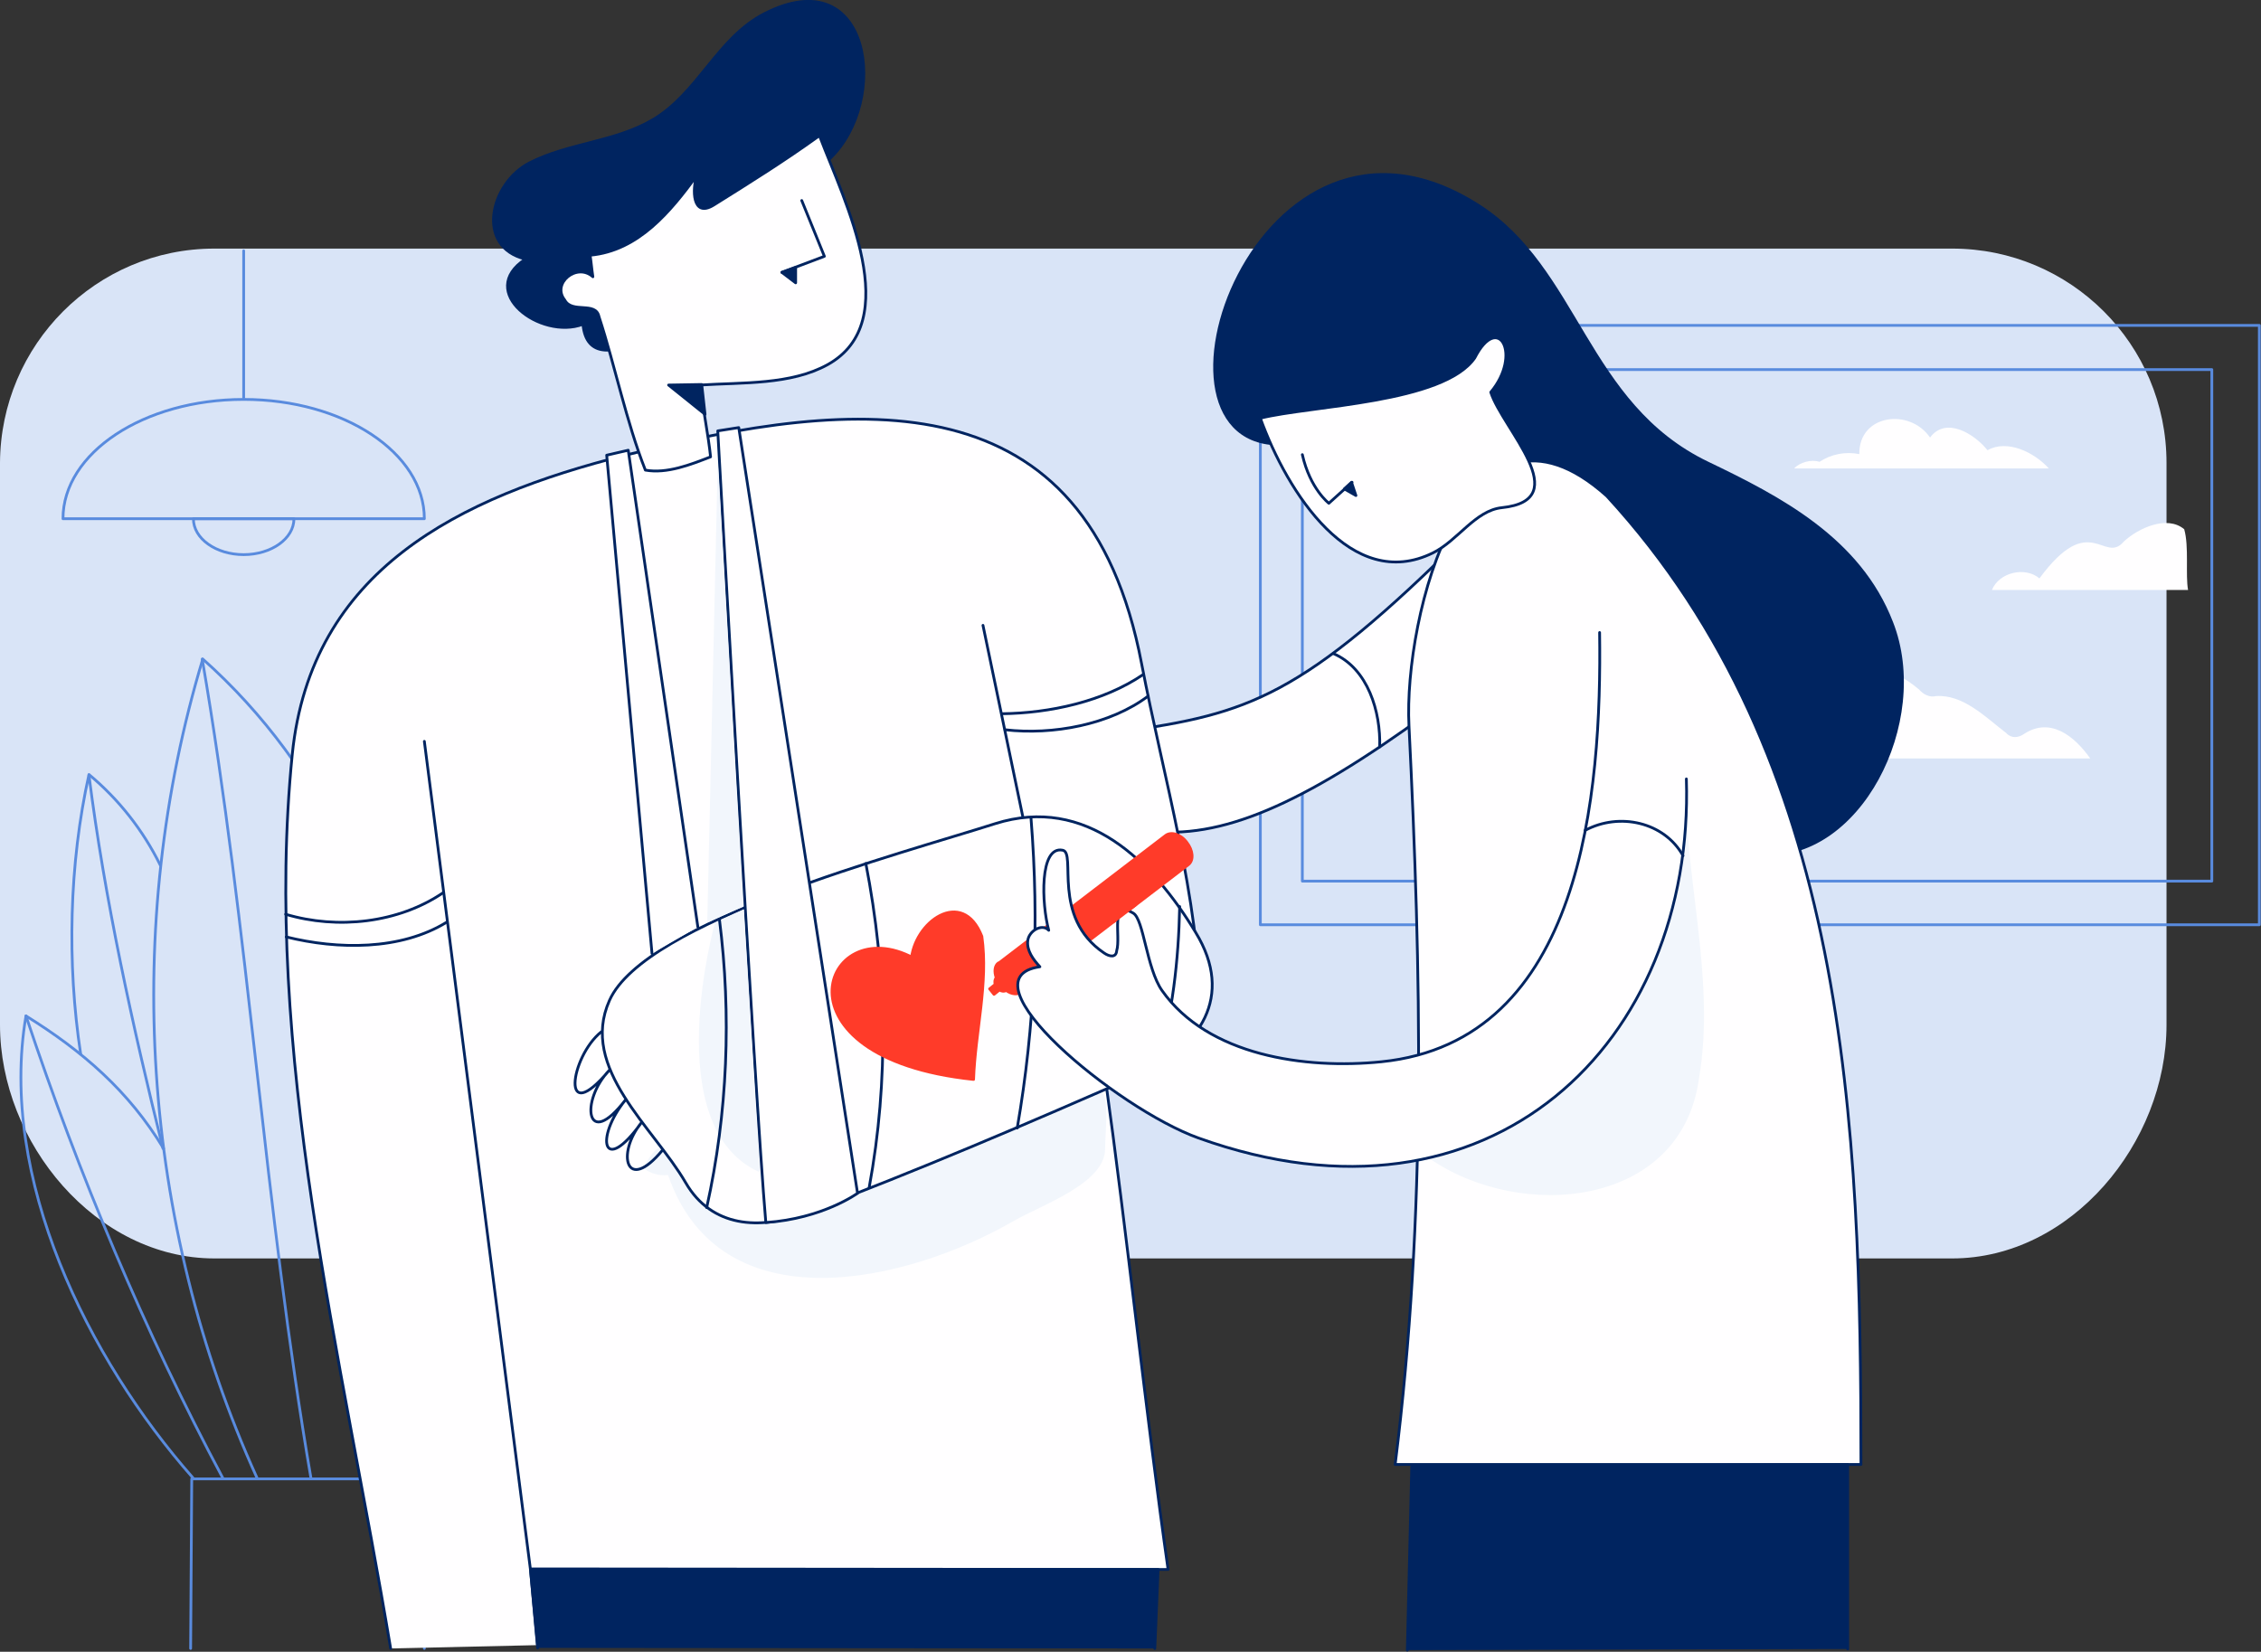 <?xml version="1.0" encoding="utf-8"?>
<!-- Generator: Adobe Illustrator 27.3.1, SVG Export Plug-In . SVG Version: 6.00 Build 0)  -->
<svg version="1.1" id="Layer_1" xmlns="http://www.w3.org/2000/svg" xmlns:xlink="http://www.w3.org/1999/xlink" x="0px" y="0px"
	 viewBox="0 0 409.2 299" style="enable-background:new 0 0 409.2 299;" xml:space="preserve">
<rect x="0" y="0" width="409.2" height="299" fill="#333333" stroke="none"/>
<style type="text/css">
	.st0{fill:#D9E4F7;}
	.st1{fill:none;stroke:#598BDE;stroke-width:0.5;stroke-linecap:round;stroke-linejoin:round;stroke-miterlimit:10;}
	.st2{fill:#FFFEFF;}
	.st3{fill:#FFFEFF;stroke:#002460;stroke-width:0.5;stroke-linecap:round;stroke-linejoin:round;stroke-miterlimit:10;}
	.st4{fill:#002460;stroke:#002460;stroke-width:0.5;stroke-linecap:round;stroke-linejoin:round;stroke-miterlimit:10;}
	.st5{fill:none;stroke:#002460;stroke-width:0.5;stroke-linecap:round;stroke-linejoin:round;stroke-miterlimit:10;}
	.st6{fill:#F2F6FC;}
	.st7{fill:#002460;}
	.st8{fill:#FF3B29;stroke:#FF3B29;stroke-width:0.5;stroke-linecap:round;stroke-linejoin:round;stroke-miterlimit:10;}
	.st9{fill:#FF3B29;}
</style>
<g>
	<g>
		<path class="st0" d="M38.8,45h314.5c21.4,0,38.8,17.3,38.8,38.8v101.7c0,21.4-17.3,42.3-38.8,42.3H38.8
			C17.4,227.8,0,206.9,0,185.5V83.8C0.1,62.4,17.4,45,38.8,45z"/>
		<path class="st1" d="M408.9,58.9H228.1v108.5h180.8L408.9,58.9L408.9,58.9z"/>
		<path class="st1" d="M400.3,66.9H235.7v92.6h164.6V66.9z"/>
		<path class="st1" d="M34.5,298.4l0.2-30.7h42.1v30.7"/>
		<path class="st1" d="M46.5,267.5c-20.9-46.1-24.4-99.8-9.8-148.2c11,9.8,19.9,21.9,26.1,35.3"/>
		<path class="st1" d="M29,156.6c-3.1-6.3-7.5-11.9-12.9-16.4c-3.6,16.2-4,34.2-1.5,50.6"/>
		<path class="st1" d="M29.6,207.9c-6.3-10.4-14.6-17.6-24.9-24c-5,29.4,11.2,62,30.2,83.6"/>
		<path class="st1" d="M36.6,119.3c8.4,48.9,11.3,99.5,19.7,148.4"/>
		<path class="st1" d="M16.1,140.3c2.8,22.3,8,45.9,13.4,67.6"/>
		<path class="st1" d="M4.7,183.9c9.6,28.8,21.4,57,35.7,83.8"/>
		<path class="st1" d="M11.4,93.9C11.4,82,26,72.3,44.1,72.3S76.8,82,76.8,93.9H11.4z"/>
		<path class="st1" d="M53.2,93.9c0,3.6-4.1,6.5-9.1,6.5S35,97.5,35,93.9H53.2z"/>
		<path class="st1" d="M44.1,72V45.4"/>
		<path class="st2" d="M337.3,137.3h41c-2.9-4.1-7.2-7.5-11.9-4.5c-1.1,0.8-2.4,0.9-3.3-0.1c-3.9-3-7.8-7-12.7-6.7
			c-1.2,0.3-2.3-0.3-3.1-1.2C336.2,115.5,337.6,130.1,337.3,137.3z"/>
		<path class="st2" d="M396,106.8h-35.5c1.3-3.2,6-4.3,8.6-2.1c9.2-12.5,11.7-2.4,15.3-6.7c2.6-2.4,7.8-4.8,10.9-2.2
			C396.2,98.9,395.5,104.1,396,106.8z"/>
		<path class="st2" d="M324.7,84.8h46.1c-2.7-3-7.6-5.3-11.1-3.3c-2.3-2.9-7.5-6.2-10.4-2.3c-3.7-5.4-12.9-4.2-12.8,3
			c-2.5-0.5-5.1,0-7.2,1.4C327.8,83.1,325.7,83.7,324.7,84.8z"/>
		<path class="st3" d="M265.5,96.5c-30,30-39.7,32.6-61.9,35.9c1.7,6.6,3.3,12.2,6.6,18.2c13.3,0.7,28.7-6.8,52.4-24.6
			C264.3,115.8,266.2,107.3,265.5,96.5z"/>
		<path class="st4" d="M150.2,28.7c10.9-10.4,7.5-36.2-11.9-26.2c-8.5,4.4-12,14.4-20.2,19.2c-6.8,4-15.3,4.2-22.3,7.8
			c-7.1,3.7-9.8,15.2-0.7,17.4c-9,5.9,2.7,14.7,10.4,11.8c1.2,12.6,21.1-3.8,25.8-7.4C139,45.4,142.4,36.1,150.2,28.7z"/>
		<path class="st2" d="M70.7,298.4c-8.8-52.9-23.2-108.2-17.8-161.9C56.3,103.2,83,90,113.2,82.4c42.4-10.7,83.5-14.2,93.4,37.7
			c4,20.8,10.4,42.3,10.7,63.3c-4.4,5.2-11.7,7.6-17.3,11.5c3.8,27.2,7.5,61.9,11.4,89.2H96l1.3,13.7"/>
		<path class="st5" d="M70.7,298.4c-8.8-52.9-23.2-108.2-17.8-161.9C56.3,103.2,83,90,113.2,82.4c42.4-10.7,83.5-14.2,93.4,37.7
			c4,20.8,10.4,42.3,10.7,63.3c-4.4,5.2-11.7,7.6-17.3,11.5c3.8,27.2,7.5,61.9,11.4,89.2H96l1.3,13.7"/>
		<path class="st3" d="M148.1,24.7c-6.1,4.4-12.5,8.4-18.9,12.4c-4,2.5-3.9-3-3.1-5.3c-4.7,6.4-10.5,13.6-19.3,14.4
			c0.2,1.3,0.3,2.6,0.5,3.9c-2.9-2.6-7.5,1.2-5.1,4.2c1.3,2.5,5.6,0.2,6.2,3c3,9.2,4.9,18.9,8.4,27.8c3.9,0.7,8.2-1,11.8-2.4
			c-0.4-3.9-1.3-8.2-1.9-13c7.7-0.5,16.4,0,23.1-3.7c14-7.8,3.1-29.4-1.4-41.2C148.5,24.7,148.5,24.8,148.1,24.7z"/>
		<path class="st5" d="M145.1,36.3l4.1,10.1l-7.7,2.9"/>
		<path class="st4" d="M121,69.7l6-0.1l0.6,5.4L121,69.7z"/>
		<path class="st4" d="M141.5,49.3l2.5-0.9v2.8L141.5,49.3z"/>
		<path class="st6" d="M116.4,211.4c1.2,1,2.9,1.5,4.5,1.3c9.5,27.4,43.2,19.5,62.6,8.3c5-2.9,16.6-6.8,16.5-13.1
			c0-3.6,1.3-11.9-2.3-10.8c-24.2,5.6-49.5,29.4-74.4,14.3C120,204.8,118.2,208.4,116.4,211.4z"/>
		<path class="st5" d="M76.8,134.2L96,284.1"/>
		<path class="st3" d="M180.1,149.1c-17.2,5.5-63.4,17.6-69.8,32c-5.5,12.3,8,23,13.8,33c4.7,8.1,13.4,8.6,21.6,5.5
			c20.4-7.7,40.5-16.3,60.5-25.1c10.9-4.8,17.3-14.1,10.2-25.7C208.6,155.9,196.6,143.9,180.1,149.1z"/>
		<path class="st5" d="M177.9,113.2l7.2,34.6"/>
		<path class="st5" d="M156.7,156.3c3.8,19.5,4.2,39.2,0.6,58.7"/>
		<path class="st5" d="M186.6,148.2c1.5,18.7,0.7,37.5-2.5,56"/>
		<path class="st5" d="M213.5,164.1c-0.2,9.8-1.3,19.5-4.1,28.9"/>
		<path class="st2" d="M118,172.6l-8.2-90.2l3.9-0.9l12.6,86.3"/>
		<path class="st5" d="M118,172.6l-8.2-90.2l3.9-0.9l12.6,86.3"/>
		<path class="st5" d="M108.8,186.8c-5.6,4.5-7.5,17.7,1.5,6.9c-5.4,5.6-4.2,14.7,2.9,5.4c-5.6,6.9-4.1,13.9,2.9,4.1
			c-4.6,5.6-2.8,13,3.8,5"/>
		<path class="st5" d="M181.3,129.2c8.7-0.1,18.4-2.2,25.6-7.1"/>
		<path class="st5" d="M181.9,132.1c8.6,1,19-0.9,25.9-6.1"/>
		<path class="st7" d="M232.4,80.6c-29.1,1.3-5-69.2,35.2-43.7c18.3,11.6,19.5,36.1,41.6,46.7c12.9,6.2,27.5,13.7,33.4,29
			c7.1,18.1-6,43.8-24.1,42.2c-3.8-0.3-6.7-3.7-9.3-6.7C287.7,126.2,265.5,79.1,232.4,80.6z"/>
		<path class="st5" d="M51.7,165.5c9.4,2.8,20.4,1.6,28.5-3.9"/>
		<path class="st2" d="M252.5,265.1c5.7-45.5,4.7-89.1,2.5-133.7c-1-19.7,10.3-64.5,35.8-41.6c43.7,47.5,46,113.7,46,175.3H252.5
			C252.6,265.1,252.6,265,252.5,265.1z"/>
		<path class="st5" d="M252.5,265.1c5.7-45.5,4.7-89.1,2.5-133.7c-1-19.7,10.3-64.5,35.8-41.6c43.7,47.5,46,113.7,46,175.3H252.5
			C252.6,265,252.6,265.1,252.5,265.1z"/>
		<path class="st5" d="M51.8,169.6c9.3,2.3,20.7,2.5,29.1-2.7"/>
		<path class="st8" d="M214.8,152.5c-1.1-1.5-2.8-2-3.8-1.3l-30.2,23.1c0,0,0,0-0.1,0c-0.7,0.5-0.8,1.6-0.4,2.7
			c-0.3,0.3-0.3,0.8-0.2,1.2l-1,0.8l0.8,1l1-0.8c0.4,0.3,0.9,0.3,1.2,0.1c1,0.7,2,0.8,2.8,0.3l30.2-23.1
			C216.1,155.7,215.9,153.9,214.8,152.5z"/>
		<path class="st6" d="M258.7,209.7c28.4-5.8,44.7-33.6,46.6-60.8c1,15.3,4.8,30.9,2.2,46.2C304.4,218.6,275.3,221.2,258.7,209.7z"
			/>
		<path class="st2" d="M289.5,114.5c0.4,29-3,74-39.5,77.7c-13.8,1.4-31.4-1.1-39.7-12.9c-2.8-4-3.3-12.9-5.2-14
			c-4.3-2.6-2.2,4.2-3,6.8c-0.1,1.3-1.3,1.1-2.3,0.4c-9.6-6.5-4.9-18.2-7.5-18.6c-4.2-0.8-3.8,9.7-2.5,14.5
			c-1.2-1.3-3.6,0.1-3.8,1.9c-0.2,1.8,1,3.4,2.2,4.7c-14.5,2.1,13.9,25.7,28.7,31c52.9,19,89.8-17.3,88.3-65"/>
		<path class="st5" d="M289.5,114.5c0.4,29-3,74-39.5,77.7c-13.8,1.4-31.4-1.1-39.7-12.9c-2.8-4-3.3-12.9-5.2-14
			c-4.3-2.6-2.2,4.2-3,6.8c-0.1,1.3-1.3,1.1-2.3,0.4c-9.6-6.5-4.9-18.2-7.5-18.6c-4.2-0.8-3.8,9.7-2.5,14.5
			c-1.2-1.3-3.6,0.1-3.8,1.9c-0.2,1.8,1,3.4,2.2,4.7c-14.5,2.1,13.9,25.7,28.7,31c52.9,19,89.8-17.3,88.3-65"/>
		<path class="st9" d="M201.5,167.2l4.3-3.3l-3.9-0.6L201.5,167.2z"/>
		<path class="st5" d="M286.9,150.3c6.2-3.3,14.3-1.5,17.7,4.6"/>
		<path class="st3" d="M129.9,78l3.8-0.6L155.2,216c0,0-6.3,4.6-16.6,5.3C136.6,198.4,129.9,78,129.9,78z"/>
		<path class="st7" d="M209,298.4l0.6-14.3L96,284l1.3,14.3"/>
		<path class="st5" d="M209,298.4l0.6-14.3L96,284l1.3,14.3"/>
		<path class="st3" d="M228.1,75.7c4.9,13.5,16.5,31.6,31.2,24.4c4.5-2.2,7.7-7.7,12.5-8.2c13.5-1.4,0.1-14.3-2-20.9
			c5.7-6.8,1.4-14.6-2.9-6.2C261.2,73,237.3,73.4,228.1,75.7z"/>
		<path class="st5" d="M235.7,82.3c1.4,6.2,4.8,8.8,4.8,8.8l4.2-3.8"/>
		<path class="st4" d="M243.3,88.5l1.3-1.2l0.8,2.4L243.3,88.5z"/>
		<path class="st2" d="M241.3,118.3c6.3,2.7,8.6,10.6,8.4,16.9L241.3,118.3z"/>
		<path class="st5" d="M241.3,118.3c6.3,2.7,8.6,10.6,8.4,16.9"/>
		<path class="st7" d="M254.7,298.7l0.8-33.2l78.9-0.4v33.4"/>
		<path class="st5" d="M254.7,298.7l0.8-33.2l78.9-0.4v33.4"/>
		<path class="st6" d="M129.9,83.4L128,167l6.5-2.9L129.9,83.4z"/>
		<path class="st8" d="M165.3,173.4c-16.4-8.8-26.5,18.1,10.9,22c0.3-8.6,2.7-17.4,1.5-25.9c-3.5-9-12.4-2.6-12.8,4.5
			C165,174,165.1,174,165.3,173.4z"/>
		<path class="st6" d="M129.4,167l5.2-2.4l2.9,47.6C119,204,129.4,167,129.4,167z"/>
		<path class="st5" d="M130.2,166.4c2.2,17.3,1.5,35.1-2.3,52.2"/>
	</g>
</g>
</svg>
